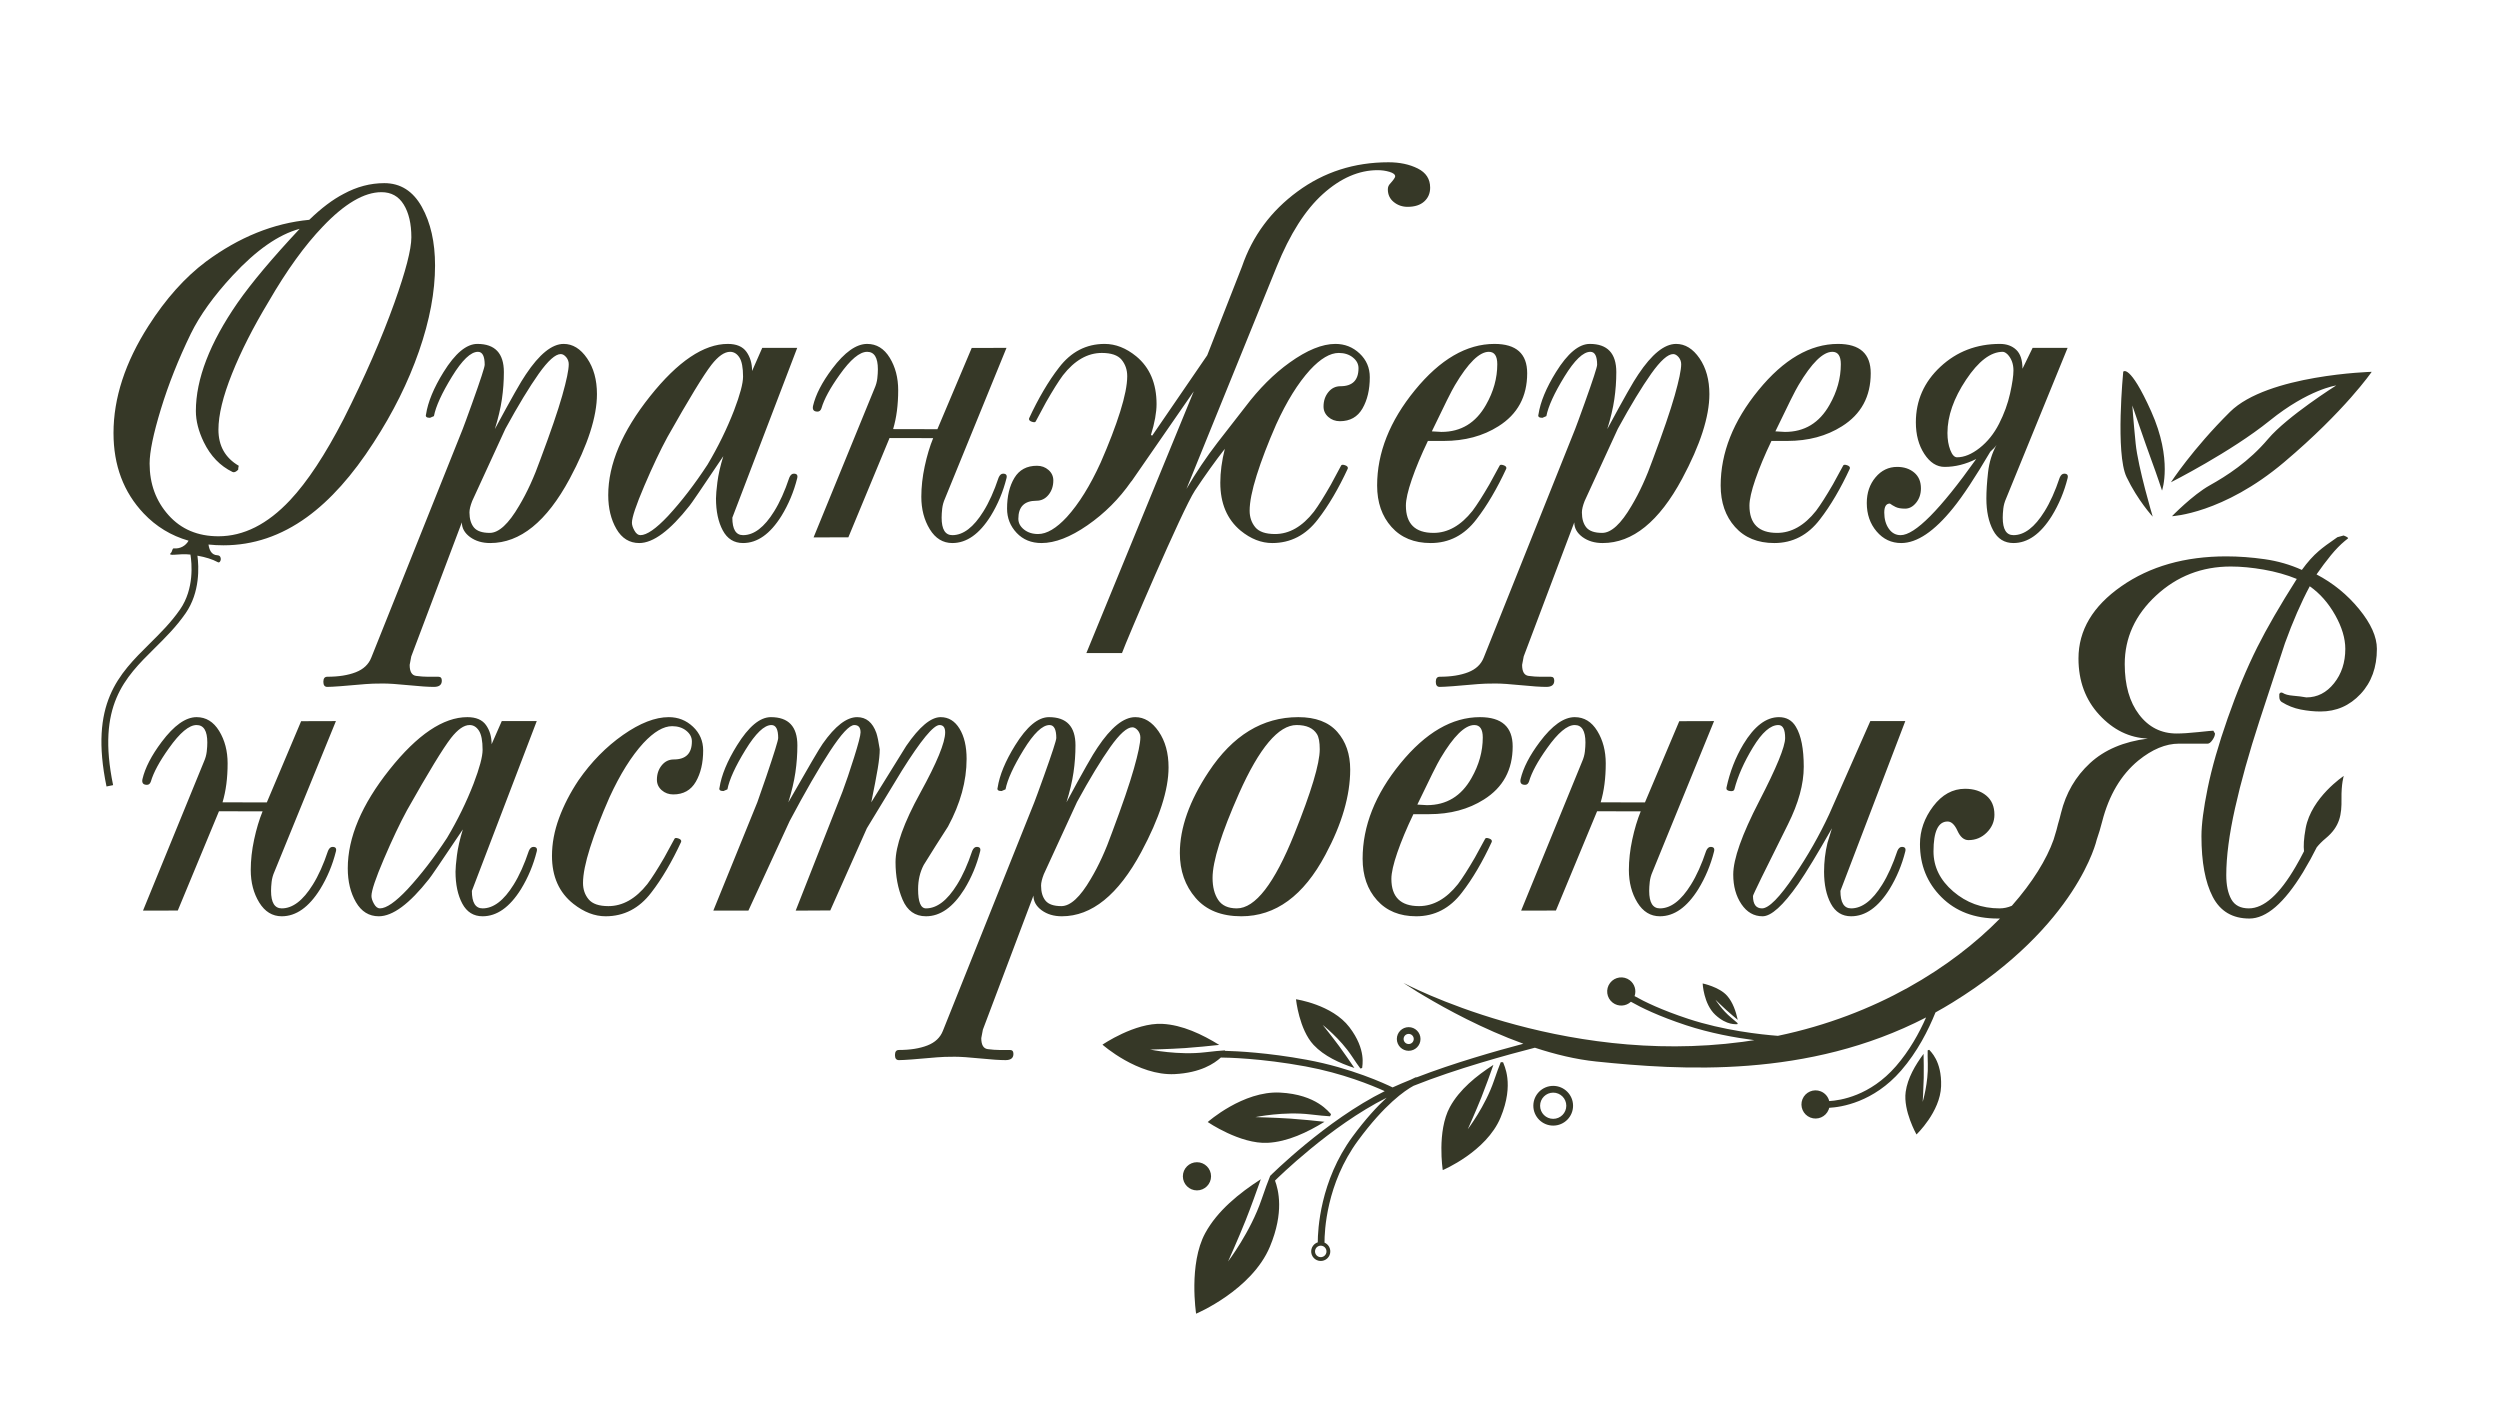 <?xml version="1.0" encoding="UTF-8"?> <svg xmlns="http://www.w3.org/2000/svg" width="493" height="280" viewBox="0 0 493 280" fill="none"><path fill-rule="evenodd" clip-rule="evenodd" d="M51.782 159.999L43.18 159.98L35.059 179.559L28.199 179.577L40.213 150.209C40.51 149.541 40.695 148.874 40.77 148.207C40.844 147.539 40.881 146.946 40.881 146.427C40.881 144.128 40.176 142.978 38.767 142.978C37.284 142.978 35.467 144.498 33.316 147.539C31.462 150.135 30.275 152.323 29.756 154.103C29.608 154.547 29.348 154.77 28.977 154.77C28.236 154.77 27.939 154.399 28.088 153.658C28.607 151.433 29.868 148.985 31.87 146.316C34.317 143.052 36.616 141.421 38.767 141.421C40.621 141.421 42.104 142.329 43.217 144.146C44.329 145.963 44.886 148.095 44.886 150.543C44.886 153.435 44.552 155.994 43.884 158.218L52.617 158.237L59.384 142.218L66.244 142.199L54.119 171.901C53.822 172.569 53.637 173.236 53.563 173.904C53.488 174.571 53.451 175.165 53.451 175.684C53.451 177.983 54.156 179.132 55.565 179.132C57.715 179.132 59.755 177.575 61.683 174.46C62.796 172.68 63.797 170.455 64.687 167.786C64.909 167.266 65.206 167.007 65.577 167.007C66.17 167.007 66.393 167.303 66.244 167.897C65.577 170.567 64.538 173.051 63.129 175.35C60.905 178.91 58.383 180.69 55.565 180.69C53.711 180.69 52.228 179.781 51.115 177.964C50.003 176.147 49.446 174.015 49.446 171.568C49.446 169.639 49.669 167.637 50.114 165.561C50.559 163.484 51.115 161.63 51.782 159.999ZM342.598 201.967C342.397 201.939 340.563 202.272 338.252 200.12C335.941 197.969 335.763 193.938 335.763 193.938C335.763 193.938 339.052 194.61 340.597 196.377C341.721 197.663 342.316 199.443 342.684 201.113C342.108 200.634 341.127 199.81 340.453 199.201C339.446 198.29 338.293 197.153 338.293 197.153C338.293 197.153 339.615 199.24 341.4 200.689C341.97 201.153 342.382 201.509 342.679 201.78C342.643 201.903 342.598 201.967 342.598 201.967ZM380.449 207.028C380.626 207.301 382.956 209.167 382.783 214.219C382.61 219.27 377.929 223.718 377.929 223.718C377.929 223.718 375.286 219.04 375.799 215.317C376.172 212.608 377.696 210.02 379.327 207.822C379.354 209.02 379.389 211.071 379.36 212.525C379.317 214.698 379.155 217.285 379.155 217.285C379.155 217.285 380.288 213.496 380.164 209.817C380.125 208.642 380.122 207.77 380.138 207.128C380.325 207.041 380.449 207.028 380.449 207.028ZM306.291 214.135C307.37 214.135 308.349 214.574 309.057 215.283C309.769 215.991 310.208 216.971 310.208 218.052C310.208 219.133 309.769 220.113 309.06 220.821C308.352 221.53 307.372 221.969 306.291 221.969C305.21 221.969 304.23 221.53 303.521 220.821C302.813 220.11 302.374 219.131 302.374 218.052C302.374 216.971 302.813 215.991 303.521 215.283C304.23 214.574 305.21 214.135 306.291 214.135ZM308.118 216.224C307.652 215.758 307.004 215.468 306.291 215.468C305.577 215.468 304.931 215.758 304.464 216.225C303.997 216.692 303.707 217.339 303.707 218.052C303.707 218.766 303.996 219.413 304.463 219.88C304.931 220.346 305.577 220.635 306.291 220.635C307.004 220.635 307.65 220.346 308.118 219.879C308.585 219.412 308.874 218.765 308.874 218.052C308.874 217.339 308.585 216.692 308.118 216.224ZM277.791 202.552C278.432 202.552 279.016 202.814 279.438 203.237C279.862 203.657 280.124 204.241 280.124 204.885C280.124 205.529 279.863 206.113 279.44 206.535C279.018 206.957 278.435 207.218 277.791 207.218C277.147 207.218 276.563 206.957 276.141 206.534C275.72 206.11 275.457 205.526 275.457 204.885C275.457 204.241 275.719 203.657 276.141 203.235C276.563 202.813 277.147 202.552 277.791 202.552ZM278.497 204.176C278.319 203.996 278.068 203.885 277.791 203.885C277.515 203.885 277.264 203.997 277.083 204.178C276.903 204.359 276.791 204.609 276.791 204.885C276.791 205.162 276.902 205.413 277.081 205.592C277.264 205.772 277.514 205.885 277.791 205.885C278.067 205.885 278.317 205.773 278.498 205.592C278.678 205.411 278.79 205.161 278.79 204.885C278.79 204.609 278.678 204.359 278.497 204.176ZM321.407 193.315C322.382 194.064 322.722 195.333 322.339 196.433C324.285 197.539 327.643 199.171 332.896 200.907C339.869 203.212 347.207 204.007 350.595 204.267C370.028 200.209 384.963 190.735 394.395 181.131C394.253 181.133 394.111 181.135 393.968 181.135C389.37 181.135 385.662 179.725 382.844 176.907C380.026 174.089 378.616 170.603 378.616 166.451C378.616 163.781 379.488 161.296 381.231 158.997C382.973 156.698 385.069 155.548 387.516 155.548C389.222 155.548 390.612 155.994 391.687 156.883C392.763 157.773 393.301 159.034 393.301 160.666C393.301 162.001 392.8 163.169 391.799 164.17C390.798 165.171 389.592 165.672 388.183 165.672C387.293 165.672 386.57 165.06 386.014 163.836C385.458 162.612 384.809 162.001 384.068 162.001C382.213 162.001 381.286 163.966 381.286 167.897C381.286 170.937 382.584 173.57 385.18 175.795C387.776 178.02 390.816 179.132 394.302 179.132C395.144 179.132 395.957 178.96 396.74 178.615C400.82 173.994 403.604 169.45 404.971 165.577C405.167 164.955 405.36 164.31 405.55 163.642L405.554 163.626C405.739 162.86 405.935 162.144 406.138 161.473C406.235 161.099 406.331 160.719 406.427 160.332C407.391 156.401 409.301 153.12 412.156 150.487C415.011 147.854 418.812 146.241 423.558 145.648C419.924 145.499 416.735 143.942 413.991 140.976C411.248 138.009 409.876 134.301 409.876 129.851C409.876 124.289 412.694 119.543 418.33 115.612C423.966 111.681 430.863 109.716 439.021 109.716C441.469 109.716 443.99 109.902 446.586 110.272C449.182 110.643 451.629 111.348 453.928 112.386C455.04 110.847 456.153 109.605 457.265 108.659C458.007 108.01 459.23 107.102 460.936 105.934L462.16 105.6C462.753 105.823 463.05 106.008 463.05 106.156L462.382 106.694C461.492 107.436 460.584 108.363 459.657 109.494C458.73 110.625 457.784 111.885 456.82 113.276C460.083 114.982 462.883 117.262 465.219 120.118C467.555 122.973 468.723 125.587 468.723 127.96C468.723 131.594 467.648 134.561 465.497 136.86C463.346 139.159 460.714 140.308 457.599 140.308C456.338 140.308 455.04 140.178 453.705 139.919C452.37 139.659 451.11 139.159 449.923 138.417C449.626 138.194 449.478 137.861 449.478 137.416C449.478 137.268 449.478 137.082 449.478 136.86C449.626 136.563 449.849 136.489 450.146 136.637C450.59 136.934 451.276 137.119 452.203 137.194C453.131 137.268 454.002 137.379 454.818 137.527C456.968 137.527 458.786 136.6 460.269 134.746C461.752 132.892 462.494 130.63 462.494 127.96C462.494 125.884 461.826 123.659 460.491 121.285C459.156 118.912 457.488 117.021 455.485 115.612C453.78 118.801 452.148 122.546 450.59 126.848C450.442 127.293 448.774 132.373 445.584 142.088C443.508 148.466 441.895 154.232 440.746 159.387C439.596 164.541 439.021 168.935 439.021 172.569C439.021 174.571 439.355 176.166 440.023 177.352C440.69 178.539 441.839 179.132 443.471 179.132C446.438 179.132 449.515 176.388 452.704 170.9C453.249 169.976 453.798 168.964 454.351 167.866C454.241 166.875 454.285 165.422 454.682 163.298C455.815 157.228 462.192 153.012 462.192 153.012C462.192 153.012 461.694 154.491 461.742 157.544C461.79 160.597 461.456 162.986 458.625 165.321C457.891 165.926 457.314 166.529 456.861 167.09C456.107 168.615 455.204 170.256 454.15 172.012C450.442 178.094 446.919 181.135 443.582 181.135C440.245 181.135 437.835 179.707 436.352 176.852C434.868 173.996 434.126 170.01 434.126 164.893C434.126 162.594 434.534 159.442 435.35 155.437C436.166 151.433 437.482 146.834 439.299 141.643C441.116 136.452 443.063 131.779 445.14 127.626C446.994 123.918 449.589 119.431 452.927 114.166C450.924 113.35 448.755 112.739 446.419 112.33C444.083 111.923 441.913 111.718 439.911 111.718C434.201 111.718 429.288 113.628 425.171 117.448C421.055 121.267 418.997 125.772 418.997 130.964C418.997 135.117 419.943 138.435 421.834 140.92C423.725 143.404 426.191 144.647 429.232 144.647C430.344 144.647 431.772 144.554 433.515 144.369C435.257 144.183 436.24 144.09 436.463 144.09L436.796 144.647C436.796 145.018 436.629 145.444 436.296 145.926C435.962 146.408 435.647 146.649 435.35 146.649H429.677C427.081 146.649 424.411 147.761 421.667 149.987C418.256 152.805 415.883 156.809 414.548 162.001C414.229 163.261 413.87 164.461 413.47 165.601C413.47 165.601 409.765 182.454 385.015 197.705C383.908 198.387 382.796 199.033 381.678 199.649C380.278 203.132 378.101 207.432 374.89 211.126C369.436 217.4 363.059 218.335 360.724 218.459C360.693 218.583 360.654 218.705 360.606 218.827C360.037 220.252 358.42 220.946 356.995 220.378C355.57 219.809 354.875 218.192 355.444 216.767C356.013 215.342 357.63 214.647 359.055 215.216C359.919 215.561 360.515 216.291 360.723 217.131C362.886 217.012 368.78 216.128 373.885 210.256C376.545 207.195 378.473 203.699 379.822 200.639C356.481 212.704 331.445 211.046 314.765 209.33C310.762 208.918 306.651 207.916 302.681 206.609C297.628 207.903 287.194 210.741 278.753 214.119C277.018 215.063 273.056 217.784 267.81 224.909C261.535 233.429 261.186 242.891 261.192 245.045C261.543 245.195 261.853 245.452 262.065 245.804L262.12 245.901C262.342 246.323 262.388 246.796 262.281 247.23C262.17 247.685 261.889 248.098 261.467 248.367L261.425 248.393C260.98 248.662 260.467 248.725 259.999 248.609C259.546 248.497 259.133 248.217 258.864 247.797L258.837 247.754C258.568 247.308 258.505 246.795 258.621 246.327C258.736 245.859 259.032 245.433 259.477 245.164L259.574 245.109C259.669 245.06 259.766 245.019 259.864 244.987C259.867 242.587 260.3 232.865 266.737 224.123C269.274 220.679 271.546 218.22 273.438 216.475C262.366 222.009 251.855 232.391 251.431 232.812C252.105 234.634 253.269 239.021 250.431 245.831C246.845 254.433 235.873 259.061 235.873 259.061C235.873 259.061 234.358 249.269 237.666 243.18C240.073 238.749 244.387 235.277 248.632 232.546C247.898 234.63 246.624 238.191 245.628 240.681C244.139 244.402 242.175 248.759 242.175 248.759C242.175 248.759 246.597 242.96 248.778 236.533C249.472 234.487 250.035 232.985 250.479 231.888L250.475 231.884C250.507 231.852 261.492 220.893 273.069 215.176C270.622 214.061 264.778 211.646 257.446 210.296C248.619 208.672 241.959 208.555 240.754 208.547C239.463 209.722 236.759 211.552 231.664 211.814C224.38 212.188 217.406 206.006 217.406 206.006C217.406 206.006 223.807 201.628 229.223 201.907C233.165 202.109 237.073 203.982 240.435 206.056C238.716 206.242 235.772 206.546 233.677 206.683C230.547 206.889 226.808 206.975 226.808 206.975C226.808 206.975 232.396 208.138 237.669 207.506C239.354 207.304 240.608 207.194 241.533 207.137L241.582 207.227C243.905 207.284 249.979 207.571 257.685 208.989C266.473 210.606 273.186 213.737 274.621 214.439C275.77 213.914 276.985 213.398 278.243 212.894C278.919 212.53 279.287 212.41 279.29 212.409L279.312 212.473C286.636 209.631 295.151 207.214 300.409 205.825C292.404 202.929 285.19 198.981 280.892 196.419C279.673 195.719 279.038 195.291 279.027 195.284C277.58 194.384 276.766 193.83 276.766 193.83C276.766 193.83 307.435 210.282 343.642 205.455C344.417 205.352 345.185 205.239 345.947 205.119C342.173 204.629 337.241 203.747 332.481 202.173C327.113 200.399 323.642 198.704 321.616 197.546C320.641 198.463 319.117 198.565 318.021 197.723C316.804 196.788 316.576 195.043 317.511 193.827C318.446 192.61 320.19 192.38 321.407 193.315ZM236.041 229.189C237.575 229.189 238.82 230.433 238.82 231.968C238.82 233.502 237.575 234.746 236.041 234.746C234.506 234.746 233.262 233.502 233.262 231.968C233.262 230.433 234.506 229.189 236.041 229.189ZM261.036 247.747C261.303 247.586 261.48 247.331 261.55 247.051C261.619 246.77 261.581 246.461 261.42 246.194L261.41 246.178C261.248 245.92 260.998 245.748 260.724 245.681C260.443 245.611 260.135 245.649 259.868 245.811L259.85 245.821C259.592 245.983 259.421 246.233 259.354 246.507C259.285 246.783 259.321 247.086 259.476 247.35L259.484 247.364C259.644 247.631 259.9 247.808 260.179 247.877C260.454 247.945 260.754 247.91 261.016 247.758L261.036 247.747ZM268.618 210.602C268.603 210.24 269.518 207.042 266.104 202.562C262.691 198.082 255.568 197.056 255.568 197.056C255.568 197.056 256.182 203.013 259.048 206.065C261.134 208.287 264.187 209.657 267.087 210.603C266.338 209.497 265.048 207.611 264.085 206.308C262.645 204.36 260.83 202.113 260.83 202.113C260.83 202.113 264.303 204.827 266.561 208.25C267.283 209.344 267.843 210.138 268.271 210.711C268.497 210.67 268.618 210.602 268.618 210.602ZM262.471 219.7C262.102 219.412 259.705 215.832 252.421 215.457C245.136 215.083 238.162 221.266 238.162 221.266C238.162 221.266 244.564 225.643 249.979 225.365C253.921 225.163 257.83 223.29 261.192 221.215C259.472 221.03 256.528 220.726 254.434 220.588C251.304 220.383 247.564 220.297 247.564 220.297C247.564 220.297 253.152 219.134 258.426 219.766C260.111 219.968 261.364 220.078 262.29 220.134C262.437 219.877 262.471 219.7 262.471 219.7ZM296.416 209.493C296.517 209.951 298.712 213.657 295.906 220.391C293.099 227.123 284.512 230.745 284.512 230.745C284.512 230.745 283.326 223.081 285.915 218.316C287.799 214.847 291.175 212.13 294.498 209.993C293.923 211.624 292.926 214.411 292.146 216.36C290.981 219.272 289.444 222.682 289.444 222.682C289.444 222.682 292.905 218.144 294.611 213.114C295.156 211.507 295.598 210.328 295.947 209.469C296.243 209.447 296.416 209.493 296.416 209.493ZM37.186 106.625C36.612 107.651 35.507 108.263 34.262 108.14C33.971 108.111 33.95 108.787 33.763 108.965C32.814 109.864 35.307 109.067 37.556 109.364C37.824 111.016 38.342 116.09 35.507 120.185C33.725 122.758 31.604 124.859 29.526 126.916C23.391 132.987 17.618 138.703 21.003 155.095L22.305 154.83C19.066 139.14 24.591 133.67 30.463 127.858C32.583 125.76 34.748 123.617 36.601 120.94C39.489 116.768 39.218 111.717 38.932 109.578C40.541 109.87 41.861 110.274 42.963 110.865C43.56 111.185 43.933 109.543 42.87 109.5C41.592 109.448 41.245 108.261 41.117 107.382C42.072 107.484 43.058 107.535 44.076 107.535C49.935 107.535 55.423 105.68 60.54 101.972C65.138 98.635 69.514 93.74 73.667 87.288C77.523 81.355 80.508 75.348 82.622 69.266C84.735 63.185 85.792 57.549 85.792 52.358C85.792 47.76 84.921 43.903 83.178 40.788C81.435 37.673 78.969 36.116 75.78 36.116C73.036 36.116 70.366 36.821 67.771 38.23C65.62 39.342 63.358 41.048 60.985 43.347C53.939 44.014 47.154 46.758 40.627 51.579C36.474 54.694 32.692 58.921 29.281 64.26C24.682 71.454 22.383 78.5 22.383 85.397C22.383 91.775 24.367 97.059 28.335 101.249C30.794 103.846 33.744 105.638 37.186 106.625ZM81.12 46.795C81.12 49.169 80.007 53.47 77.783 59.7C75.261 66.745 71.924 74.384 67.771 82.616C64.137 89.661 60.614 95.001 57.203 98.635C52.753 103.381 48.044 105.754 43.075 105.754C38.996 105.754 35.714 104.364 33.23 101.583C30.745 98.802 29.503 95.409 29.503 91.404C29.503 89.105 30.244 85.527 31.728 80.669C33.211 75.811 35.176 70.861 37.623 65.818C39.404 62.184 42.148 58.365 45.856 54.36C50.528 49.317 54.941 46.239 59.094 45.127C53.68 50.912 49.601 55.769 46.857 59.7C41.369 67.635 38.625 74.755 38.625 81.059C38.625 82.987 39.144 85.026 40.182 87.177C41.517 89.921 43.408 91.886 45.856 93.073C46.152 93.221 46.523 93.073 46.968 92.628C46.968 92.405 47.005 92.146 47.08 91.849C44.41 90.292 43.075 87.918 43.075 84.73C43.075 81.837 43.964 78.166 45.745 73.716C47.524 69.266 49.935 64.52 52.975 59.477C56.535 53.322 60.095 48.39 63.655 44.682C67.956 40.158 71.812 37.896 75.224 37.896C77.152 37.896 78.617 38.712 79.618 40.343C80.62 41.975 81.12 44.126 81.12 46.795ZM91.076 103.01L81.101 129.449L80.786 131.118C80.786 132.453 81.212 133.176 82.066 133.288C82.918 133.399 83.679 133.454 84.346 133.454C85.013 133.454 85.718 133.454 86.46 133.454C86.904 133.454 87.127 133.714 87.127 134.233C87.127 135.049 86.608 135.457 85.57 135.457C84.457 135.457 82.789 135.345 80.564 135.123C78.339 134.9 76.67 134.789 75.558 134.789C74.074 134.789 72.925 134.826 72.109 134.9C68.03 135.271 65.509 135.457 64.545 135.457C64.025 135.457 63.766 135.123 63.766 134.455C63.766 133.788 64.025 133.454 64.545 133.454C66.769 133.454 68.642 133.157 70.162 132.564C71.683 131.971 72.702 131.007 73.221 129.672L91.243 84.618C91.484 84.025 92.096 82.319 93.116 79.501C94.766 74.903 95.582 72.382 95.582 71.936C95.582 70.231 95.137 69.378 94.247 69.378C92.838 69.378 91.132 71.01 89.129 74.272C87.127 77.536 85.94 80.132 85.57 82.06L84.791 82.394C84.124 82.394 83.864 82.171 84.012 81.726C84.383 79.278 85.532 76.497 87.461 73.383C89.76 69.675 91.984 67.82 94.135 67.82C97.621 67.82 99.364 69.675 99.364 73.383C99.364 75.162 99.234 76.942 98.974 78.722C98.715 80.502 98.251 82.468 97.584 84.618C100.773 78.686 102.812 75.088 103.702 73.828C106.372 69.823 108.857 67.82 111.156 67.82C112.936 67.82 114.475 68.766 115.772 70.657C117.07 72.548 117.719 74.903 117.719 77.721C117.719 82.171 115.921 87.733 112.342 94.408C107.8 102.862 102.571 107.089 96.675 107.089C95.1 107.089 93.783 106.7 92.689 105.903C91.614 105.105 91.076 104.142 91.076 103.01ZM112.157 71.825C112.157 71.306 111.99 70.843 111.656 70.435C111.304 70.027 110.952 69.823 110.581 69.823C109.524 69.823 108.078 71.121 106.242 73.698C104.407 76.293 102.201 79.909 99.66 84.563L93.116 98.802C92.763 99.71 92.578 100.452 92.578 101.045C92.578 102.324 92.875 103.307 93.468 104.03C94.061 104.735 95.1 105.087 96.583 105.087C98.362 105.087 100.291 103.307 102.367 99.747C103.925 97.152 105.334 94.074 106.595 90.514C108.597 85.174 110.025 81.003 110.878 77.999C111.73 74.996 112.157 72.938 112.157 71.825ZM148.311 73.16L150.314 68.599H157.211L144.417 102.083C144.417 104.383 145.122 105.532 146.531 105.532C148.682 105.532 150.721 103.975 152.65 100.86C153.762 99.08 154.763 96.855 155.653 94.185C155.876 93.666 156.172 93.406 156.543 93.406C157.136 93.406 157.359 93.703 157.211 94.296C156.543 96.966 155.505 99.451 154.096 101.75C151.871 105.31 149.349 107.089 146.531 107.089C144.751 107.089 143.416 106.255 142.527 104.587C141.637 102.918 141.192 100.823 141.192 98.301C141.192 97.634 141.284 96.558 141.47 95.075C141.655 93.592 142.044 91.886 142.638 89.958C138.41 96.262 136.186 99.525 135.963 99.747C132.107 104.642 128.807 107.089 126.063 107.089C124.134 107.089 122.632 106.163 121.557 104.308C120.482 102.454 119.944 100.229 119.944 97.634C119.944 91.552 122.688 85.064 128.176 78.166C133.664 71.269 138.781 67.82 143.528 67.82C145.233 67.82 146.457 68.34 147.199 69.378C147.94 70.416 148.311 71.677 148.311 73.16ZM146.531 74.272C146.531 72.493 146.29 71.232 145.808 70.49C145.326 69.749 144.714 69.378 143.973 69.378C142.86 69.378 141.637 70.231 140.302 71.936C138.744 73.939 135.852 78.685 131.625 86.176C130.215 88.771 128.695 91.979 127.064 95.798C125.432 99.618 124.616 102.046 124.616 103.085C124.616 103.53 124.783 104.049 125.117 104.642C125.451 105.235 125.84 105.532 126.285 105.532C127.546 105.532 129.363 104.271 131.736 101.75C134.406 98.858 137.001 95.483 139.523 91.626C141.599 88.141 143.342 84.581 144.751 80.947C145.938 77.832 146.531 75.607 146.531 74.272ZM184.02 86.398L175.417 86.38L167.296 105.959L160.437 105.977L172.451 76.609C172.748 75.941 172.933 75.274 173.007 74.606C173.082 73.939 173.118 73.346 173.118 72.826C173.118 70.527 172.414 69.378 171.005 69.378C169.522 69.378 167.705 70.898 165.554 73.939C163.7 76.534 162.513 78.722 161.994 80.502C161.846 80.947 161.586 81.17 161.215 81.17C160.474 81.17 160.177 80.799 160.326 80.058C160.844 77.832 162.105 75.385 164.108 72.715C166.555 69.452 168.854 67.82 171.005 67.82C172.859 67.82 174.342 68.729 175.455 70.546C176.567 72.363 177.123 74.495 177.123 76.942C177.123 79.835 176.79 82.394 176.122 84.618L184.855 84.637L191.622 68.618L198.482 68.599L186.356 98.301C186.06 98.969 185.874 99.636 185.8 100.304C185.726 100.971 185.689 101.564 185.689 102.083C185.689 104.383 186.393 105.532 187.803 105.532C189.953 105.532 191.993 103.975 193.921 100.86C195.033 99.08 196.035 96.855 196.925 94.185C197.147 93.666 197.443 93.406 197.815 93.406C198.408 93.406 198.63 93.703 198.482 94.296C197.815 96.966 196.776 99.451 195.367 101.75C193.142 105.31 190.621 107.089 187.803 107.089C185.948 107.089 184.465 106.181 183.353 104.364C182.24 102.547 181.684 100.415 181.684 97.968C181.684 96.039 181.907 94.037 182.352 91.96C182.797 89.884 183.353 88.03 184.02 86.398ZM223.067 94.964C220.694 98.375 217.82 101.249 214.445 103.585C211.071 105.921 208.049 107.089 205.379 107.089C203.377 107.089 201.745 106.422 200.484 105.087C199.224 103.752 198.593 102.158 198.593 100.304C198.593 97.856 199.075 95.835 200.039 94.241C201.003 92.646 202.487 91.849 204.489 91.849C205.379 91.849 206.139 92.127 206.77 92.683C207.4 93.24 207.715 93.926 207.715 94.741C207.715 95.854 207.4 96.8 206.77 97.578C206.139 98.357 205.342 98.746 204.378 98.746C202.005 98.746 200.818 99.933 200.818 102.306C200.818 103.122 201.189 103.827 201.931 104.419C202.672 105.013 203.599 105.31 204.712 105.31C206.417 105.31 208.309 104.197 210.385 101.954C212.758 99.34 214.983 95.761 217.06 91.2C218.691 87.474 219.97 84.136 220.897 81.188C221.824 78.24 222.288 75.904 222.288 74.18C222.288 72.919 221.917 71.844 221.176 70.935C220.434 70.045 219.136 69.6 217.282 69.6C214.464 69.6 211.905 71.065 209.606 74.013C208.716 75.218 207.604 76.998 206.269 79.334C205.23 81.281 204.563 82.523 204.267 83.061C204.192 83.283 203.933 83.32 203.488 83.172C203.043 83.024 202.857 82.801 202.932 82.505C203.821 80.576 204.767 78.76 205.768 77.054C206.77 75.348 207.789 73.828 208.828 72.493C211.201 69.378 214.204 67.82 217.838 67.82C219.989 67.82 222.066 68.636 224.068 70.268C226.738 72.474 228.073 75.626 228.073 79.687C228.073 80.502 227.98 81.43 227.795 82.449C227.609 83.487 227.331 84.6 226.96 85.786L227.22 85.898L238.066 70.064L244.908 52.599C246.984 46.536 250.637 41.604 255.865 37.766C261.075 33.928 267.064 32 273.812 32C276.019 32 277.947 32.408 279.578 33.224C281.21 34.039 282.026 35.3 282.026 37.006C282.026 38.118 281.637 39.027 280.858 39.731C280.079 40.436 278.985 40.788 277.576 40.788C276.538 40.788 275.63 40.473 274.851 39.843C274.072 39.212 273.683 38.378 273.683 37.34C273.683 36.895 273.831 36.524 274.128 36.227C274.795 35.486 275.129 35.004 275.129 34.781C275.129 34.41 274.758 34.114 274.016 33.891C273.275 33.669 272.496 33.557 271.68 33.557C267.972 33.557 264.375 35.115 260.89 38.248C257.404 41.382 254.363 46.165 251.767 52.58L233.968 96.41C235.823 93.221 237.862 90.18 240.087 87.288C241.867 84.989 243.684 82.653 245.538 80.28C248.282 76.646 251.212 73.716 254.326 71.492C257.738 69.044 260.741 67.82 263.337 67.82C265.191 67.82 266.785 68.451 268.12 69.712C269.455 70.972 270.123 72.53 270.123 74.384C270.123 76.831 269.641 78.889 268.677 80.558C267.712 82.227 266.229 83.061 264.227 83.061C263.337 83.061 262.577 82.783 261.946 82.227C261.316 81.67 261.001 80.984 261.001 80.168C261.001 79.056 261.316 78.111 261.946 77.332C262.577 76.553 263.374 76.164 264.338 76.164C266.711 76.164 267.898 74.977 267.898 72.604C267.898 71.788 267.527 71.084 266.785 70.49C266.044 69.897 265.117 69.6 264.004 69.6C262.299 69.6 260.407 70.713 258.331 72.956C255.958 75.57 253.733 79.149 251.656 83.71C250.025 87.436 248.745 90.774 247.819 93.722C246.892 96.67 246.428 99.006 246.428 100.711C246.428 101.991 246.799 103.066 247.54 103.975C248.282 104.865 249.58 105.31 251.434 105.31C254.252 105.31 256.81 103.845 259.109 100.897C260 99.692 261.112 97.912 262.447 95.576C263.485 93.629 264.153 92.368 264.449 91.849C264.523 91.626 264.783 91.59 265.228 91.738C265.673 91.886 265.858 92.109 265.784 92.405C264.894 94.334 263.949 96.151 262.948 97.856C261.946 99.562 260.927 101.082 259.888 102.417C257.515 105.532 254.512 107.089 250.878 107.089C248.727 107.089 246.65 106.274 244.648 104.642C241.978 102.417 240.643 99.265 240.643 95.186C240.643 93.11 240.94 90.885 241.533 88.512C239.679 90.885 237.714 93.629 235.637 96.744C233.116 100.6 222.072 126.491 221.256 128.79H214.229L235.415 77.165L223.178 94.853L223.067 94.964ZM301.16 73.605C301.16 78.203 299.269 81.689 295.486 84.062C292.446 85.99 288.849 86.954 284.695 86.954H281.581C280.246 89.736 279.189 92.275 278.41 94.538C277.632 96.8 277.242 98.524 277.242 99.71C277.242 103.289 279.059 105.087 282.693 105.087C285.511 105.087 288.07 103.641 290.369 100.748C291.259 99.562 292.371 97.819 293.706 95.52C294.744 93.592 295.412 92.368 295.709 91.849C295.783 91.626 296.042 91.59 296.488 91.738C296.932 91.886 297.118 92.109 297.044 92.405C296.154 94.334 295.208 96.151 294.207 97.856C293.206 99.562 292.186 101.082 291.148 102.417C288.775 105.532 285.771 107.089 282.137 107.089C278.874 107.089 276.297 106.033 274.406 103.919C272.514 101.806 271.569 99.08 271.569 95.743C271.569 89.29 274.053 83.024 279.022 76.942C283.991 70.861 289.22 67.82 294.707 67.82C299.009 67.82 301.16 69.749 301.16 73.605ZM295.264 71.825C295.264 70.194 294.707 69.378 293.595 69.378C291.741 69.378 289.516 71.566 286.92 75.941C286.327 76.905 284.807 79.946 282.36 85.063L284.251 85.174C288.107 85.174 291.036 83.395 293.039 79.835C294.522 77.239 295.264 74.569 295.264 71.825ZM310.449 103.01L300.474 129.449L300.159 131.118C300.159 132.453 300.585 133.176 301.438 133.288C302.291 133.399 303.051 133.454 303.719 133.454C304.386 133.454 305.091 133.454 305.832 133.454C306.277 133.454 306.5 133.714 306.5 134.233C306.5 135.049 305.98 135.457 304.942 135.457C303.83 135.457 302.161 135.345 299.936 135.123C297.711 134.9 296.043 134.789 294.93 134.789C293.447 134.789 292.298 134.826 291.482 134.9C287.403 135.271 284.881 135.457 283.917 135.457C283.398 135.457 283.138 135.123 283.138 134.455C283.138 133.788 283.398 133.454 283.917 133.454C286.142 133.454 288.015 133.157 289.535 132.564C291.055 131.971 292.075 131.007 292.594 129.672L310.615 84.618C310.857 84.025 311.468 82.319 312.488 79.501C314.138 74.903 314.954 72.382 314.954 71.936C314.954 70.231 314.509 69.378 313.619 69.378C312.21 69.378 310.504 71.01 308.502 74.272C306.5 77.536 305.313 80.132 304.942 82.06L304.163 82.394C303.496 82.394 303.236 82.171 303.385 81.726C303.756 79.278 304.905 76.497 306.833 73.383C309.132 69.675 311.357 67.82 313.508 67.82C316.993 67.82 318.736 69.675 318.736 73.383C318.736 75.162 318.606 76.942 318.347 78.722C318.088 80.502 317.624 82.468 316.956 84.618C320.145 78.686 322.185 75.088 323.075 73.828C325.744 69.823 328.229 67.82 330.528 67.82C332.308 67.82 333.847 68.766 335.145 70.657C336.442 72.548 337.091 74.903 337.091 77.721C337.091 82.171 335.293 87.733 331.715 94.408C327.172 102.862 321.944 107.089 316.048 107.089C314.472 107.089 313.156 106.7 312.062 105.903C310.986 105.105 310.449 104.142 310.449 103.01ZM331.53 71.825C331.53 71.306 331.362 70.843 331.029 70.435C330.676 70.027 330.324 69.823 329.953 69.823C328.897 69.823 327.45 71.121 325.615 73.698C323.78 76.293 321.573 79.909 319.033 84.563L312.488 98.802C312.136 99.71 311.95 100.452 311.95 101.045C311.95 102.324 312.247 103.307 312.84 104.03C313.434 104.735 314.472 105.087 315.955 105.087C317.735 105.087 319.663 103.307 321.74 99.747C323.297 97.152 324.706 94.074 325.967 90.514C327.97 85.174 329.397 81.003 330.25 77.999C331.103 74.996 331.53 72.938 331.53 71.825ZM368.908 73.605C368.908 78.203 367.016 81.689 363.234 84.062C360.193 85.99 356.596 86.954 352.443 86.954H349.328C347.994 89.736 346.937 92.275 346.158 94.538C345.379 96.8 344.99 98.524 344.99 99.71C344.99 103.289 346.807 105.087 350.441 105.087C353.259 105.087 355.818 103.641 358.117 100.748C359.007 99.562 360.119 97.819 361.454 95.52C362.492 93.592 363.159 92.368 363.456 91.849C363.531 91.626 363.79 91.59 364.235 91.738C364.68 91.886 364.866 92.109 364.791 92.405C363.902 94.334 362.956 96.151 361.955 97.856C360.954 99.562 359.934 101.082 358.896 102.417C356.522 105.532 353.519 107.089 349.885 107.089C346.622 107.089 344.044 106.033 342.153 103.919C340.262 101.806 339.316 99.08 339.316 95.743C339.316 89.29 341.801 83.024 346.77 76.942C351.739 70.861 356.967 67.82 362.455 67.82C366.757 67.82 368.908 69.749 368.908 73.605ZM363.011 71.825C363.011 70.194 362.455 69.378 361.343 69.378C359.489 69.378 357.264 71.566 354.668 75.941C354.075 76.905 352.555 79.946 350.107 85.063L351.998 85.174C355.855 85.174 358.784 83.395 360.786 79.835C362.27 77.239 363.011 74.569 363.011 71.825ZM400.834 68.599H407.732L395.606 98.301C395.309 98.969 395.124 99.636 395.05 100.304C394.976 100.971 394.939 101.564 394.939 102.083C394.939 104.383 395.643 105.532 397.052 105.532C399.203 105.532 401.242 103.975 403.17 100.86C404.283 99.08 405.284 96.855 406.174 94.185C406.397 93.666 406.693 93.406 407.064 93.406C407.658 93.406 407.88 93.703 407.732 94.296C407.064 96.966 406.026 99.451 404.617 101.75C402.392 105.31 399.87 107.089 397.052 107.089C395.272 107.089 393.937 106.255 393.047 104.587C392.157 102.918 391.712 100.823 391.712 98.301C391.712 96.818 391.824 95.094 392.046 93.129C392.269 91.163 392.825 89.365 393.715 87.733C393.492 88.104 393.084 88.549 392.491 89.068C389.525 94.111 387.077 97.819 385.149 100.193C381.441 104.79 378.029 107.089 374.915 107.089C372.986 107.089 371.373 106.329 370.075 104.809C368.778 103.289 368.129 101.416 368.129 99.191C368.129 97.189 368.703 95.502 369.853 94.13C371.002 92.758 372.43 92.072 374.136 92.072C375.471 92.072 376.583 92.442 377.473 93.184C378.363 93.926 378.808 94.964 378.808 96.299C378.808 97.411 378.493 98.357 377.863 99.136C377.232 99.914 376.509 100.304 375.693 100.304C374.878 100.304 374.247 100.193 373.802 99.97C373.357 99.747 372.986 99.525 372.69 99.302C371.948 99.302 371.577 99.896 371.577 101.082C371.577 102.343 371.874 103.4 372.467 104.253C373.06 105.105 373.839 105.532 374.804 105.532C377.622 105.532 382.59 100.526 389.71 90.514C387.634 91.552 385.557 92.072 383.48 92.072C381.923 92.072 380.588 91.219 379.476 89.513C378.363 87.807 377.807 85.731 377.807 83.283C377.807 78.982 379.42 75.33 382.646 72.326C385.872 69.322 389.784 67.82 394.382 67.82C395.717 67.82 396.792 68.21 397.608 68.989C398.424 69.767 398.832 71.01 398.832 72.715L400.834 68.599ZM397.052 73.049C397.052 71.788 396.681 70.75 395.94 69.934C395.569 69.563 395.235 69.378 394.939 69.378C392.565 69.378 390.155 71.213 387.708 74.884C385.26 78.555 384.037 82.06 384.037 85.397C384.037 86.658 384.222 87.77 384.593 88.734C384.964 89.698 385.408 90.18 385.928 90.18C387.337 90.18 388.82 89.569 390.378 88.345C391.935 87.121 393.214 85.527 394.216 83.561C395.217 81.596 395.94 79.612 396.385 77.61C396.83 75.608 397.052 74.087 397.052 73.049ZM418.702 73.299C418.702 73.299 417.129 89.423 419.354 94.069C421.578 98.716 424.518 101.886 424.518 101.886C424.518 101.886 421.627 92.203 421.153 87.474C420.679 82.746 420.494 79.955 420.494 79.955C420.494 79.955 423.147 87.743 424.237 90.677C425.328 93.611 426.352 96.741 426.352 96.741C426.352 96.741 428.498 90.671 424.216 81.127C419.935 71.583 418.702 73.299 418.702 73.299ZM467.701 73.323C467.701 73.323 447.169 73.881 439.761 81.22C432.354 88.558 428.106 95.104 428.106 95.104C428.106 95.104 439.915 89.14 447.586 82.95C455.256 76.76 460.701 76.011 460.701 76.011C460.701 76.011 451.061 82.076 447.255 86.572C443.449 91.069 439.106 93.839 435.753 95.715C432.4 97.591 428.314 101.796 428.314 101.796C428.314 101.796 438.355 101.341 450.421 91.152C462.488 80.963 467.701 73.323 467.701 73.323ZM96.947 146.76L98.95 142.199H105.847L93.054 175.684C93.054 177.983 93.758 179.132 95.168 179.132C97.318 179.132 99.358 177.575 101.286 174.46C102.398 172.68 103.399 170.455 104.29 167.786C104.512 167.266 104.808 167.007 105.18 167.007C105.773 167.007 105.995 167.303 105.847 167.897C105.18 170.567 104.141 173.051 102.732 175.35C100.507 178.91 97.986 180.69 95.168 180.69C93.388 180.69 92.053 179.855 91.163 178.187C90.273 176.518 89.828 174.423 89.828 171.901C89.828 171.234 89.92 170.159 90.106 168.675C90.291 167.192 90.681 165.487 91.274 163.558C87.047 169.862 84.822 173.125 84.599 173.347C80.743 178.242 77.443 180.69 74.699 180.69C72.771 180.69 71.269 179.763 70.193 177.909C69.118 176.054 68.58 173.83 68.58 171.234C68.58 165.153 71.324 158.664 76.812 151.766C82.3 144.869 87.418 141.421 92.164 141.421C93.87 141.421 95.093 141.94 95.835 142.978C96.577 144.017 96.947 145.277 96.947 146.76ZM95.168 147.873C95.168 146.093 94.926 144.832 94.445 144.091C93.962 143.349 93.35 142.978 92.609 142.978C91.497 142.978 90.273 143.831 88.938 145.537C87.38 147.539 84.488 152.286 80.261 159.776C78.852 162.372 77.331 165.579 75.7 169.399C74.069 173.218 73.252 175.647 73.252 176.685C73.252 177.13 73.419 177.649 73.753 178.242C74.087 178.836 74.476 179.132 74.921 179.132C76.182 179.132 77.999 177.872 80.372 175.35C83.042 172.458 85.638 169.083 88.159 165.227C90.236 161.741 91.978 158.181 93.388 154.547C94.574 151.433 95.168 149.208 95.168 147.873ZM138.664 147.984C138.664 150.431 138.182 152.489 137.217 154.158C136.253 155.827 134.77 156.661 132.768 156.661C131.878 156.661 131.118 156.383 130.487 155.827C129.857 155.27 129.542 154.584 129.542 153.769C129.542 152.657 129.857 151.711 130.487 150.932C131.118 150.153 131.915 149.764 132.879 149.764C135.252 149.764 136.439 148.577 136.439 146.204C136.439 145.388 136.068 144.684 135.326 144.091C134.585 143.497 133.658 143.201 132.545 143.201C130.84 143.201 128.948 144.313 126.872 146.538C124.499 149.134 122.274 152.693 120.197 157.217C118.565 160.925 117.286 164.244 116.359 167.174C115.432 170.103 114.969 172.421 114.969 174.127C114.969 175.387 115.34 176.463 116.081 177.352C116.823 178.242 118.121 178.687 119.975 178.687C122.793 178.687 125.352 177.241 127.65 174.349C128.54 173.162 129.653 171.42 130.988 169.121C132.026 167.192 132.693 165.968 132.99 165.449C133.065 165.227 133.324 165.19 133.769 165.338C134.214 165.487 134.399 165.709 134.325 166.005C133.435 167.934 132.49 169.751 131.488 171.457C130.487 173.162 129.468 174.682 128.429 176.017C126.056 179.132 123.053 180.69 119.419 180.69C117.268 180.69 115.154 179.874 113.078 178.242C110.26 176.017 108.85 172.866 108.85 168.787C108.85 166.339 109.314 163.855 110.241 161.333C111.168 158.812 112.447 156.328 114.079 153.88C116.6 150.246 119.53 147.261 122.867 144.925C126.204 142.589 129.208 141.421 131.878 141.421C133.732 141.421 135.326 142.051 136.661 143.312C137.996 144.573 138.664 146.13 138.664 147.984ZM147.582 179.577H140.666L149.343 158.218C149.566 157.625 150.159 155.919 151.123 153.101C152.68 148.503 153.459 145.982 153.459 145.537C153.459 143.831 153.014 142.978 152.124 142.978C150.715 142.978 149.009 144.61 147.007 147.873C145.004 151.136 143.818 153.732 143.447 155.66L142.668 155.994C142.001 155.994 141.742 155.771 141.89 155.326C142.261 152.879 143.41 150.098 145.338 146.983C147.637 143.275 149.862 141.421 152.013 141.421C155.499 141.421 157.242 143.275 157.242 146.983C157.242 148.763 157.111 150.543 156.852 152.323C156.592 154.103 156.129 156.068 155.461 158.218C159.392 151.322 161.654 147.465 162.247 146.649C164.695 143.163 166.957 141.421 169.033 141.421C170.813 141.421 172.074 142.459 172.815 144.535C173.038 145.203 173.261 146.279 173.483 147.762C173.483 148.726 173.353 149.987 173.094 151.544C172.834 153.101 172.407 155.326 171.814 158.218C174.113 154.51 176.412 150.802 178.711 147.094C181.307 143.312 183.569 141.421 185.497 141.421C187.055 141.421 188.297 142.181 189.224 143.701C190.151 145.221 190.614 147.205 190.614 149.653C190.614 154.028 189.391 158.478 186.943 163.002C185.312 165.523 183.717 168.045 182.16 170.567C181.418 171.976 181.048 173.57 181.048 175.35C181.048 177.872 181.566 179.132 182.605 179.132C184.756 179.132 186.795 177.575 188.723 174.46C189.836 172.68 190.837 170.455 191.727 167.786C191.949 167.266 192.246 167.007 192.617 167.007C193.21 167.007 193.433 167.303 193.284 167.897C192.617 170.567 191.578 173.051 190.17 175.35C187.944 178.91 185.423 180.69 182.605 180.69C180.454 180.69 178.915 179.596 177.988 177.408C177.061 175.22 176.598 172.755 176.598 170.01C176.598 166.821 178.229 162.26 181.492 156.328C184.756 150.394 186.387 146.427 186.387 144.424C186.387 143.46 186.016 142.978 185.275 142.978C184.088 142.978 181.604 145.982 177.84 151.989C177.395 152.731 175.096 156.513 170.943 163.336L163.731 179.54L156.908 179.577L166.141 156.105C166.808 154.325 167.569 152.082 168.421 149.375C169.274 146.668 169.701 145.018 169.701 144.424C169.701 143.46 169.293 142.978 168.477 142.978C167.513 142.978 165.918 144.703 163.656 148.151C161.394 151.599 158.761 156.197 155.721 161.908L147.582 179.577ZM203.797 176.611L193.822 203.05L193.507 204.718C193.507 206.053 193.933 206.776 194.786 206.888C195.639 206.999 196.399 207.055 197.067 207.055C197.734 207.055 198.439 207.055 199.18 207.055C199.625 207.055 199.848 207.314 199.848 207.833C199.848 208.649 199.328 209.057 198.29 209.057C197.178 209.057 195.509 208.946 193.284 208.723C191.06 208.501 189.391 208.389 188.278 208.389C186.795 208.389 185.646 208.426 184.83 208.501C180.751 208.871 178.229 209.057 177.265 209.057C176.746 209.057 176.486 208.723 176.486 208.056C176.486 207.388 176.746 207.055 177.265 207.055C179.49 207.055 181.363 206.758 182.883 206.164C184.403 205.571 185.423 204.607 185.942 203.272L203.964 158.218C204.205 157.625 204.817 155.919 205.836 153.101C207.486 148.503 208.302 145.982 208.302 145.537C208.302 143.831 207.857 142.978 206.967 142.978C205.558 142.978 203.852 144.61 201.85 147.873C199.848 151.136 198.661 153.732 198.29 155.66L197.512 155.994C196.844 155.994 196.584 155.771 196.733 155.326C197.104 152.879 198.253 150.098 200.181 146.983C202.48 143.275 204.705 141.421 206.856 141.421C210.342 141.421 212.084 143.275 212.084 146.983C212.084 148.763 211.955 150.543 211.695 152.323C211.436 154.103 210.972 156.068 210.304 158.218C213.494 152.286 215.533 148.689 216.423 147.428C219.093 143.423 221.577 141.421 223.876 141.421C225.656 141.421 227.195 142.366 228.493 144.258C229.791 146.149 230.439 148.503 230.439 151.322C230.439 155.771 228.641 161.333 225.063 168.008C220.521 176.463 215.292 180.69 209.396 180.69C207.82 180.69 206.504 180.3 205.41 179.503C204.334 178.706 203.797 177.742 203.797 176.611ZM224.878 145.425C224.878 144.907 224.711 144.443 224.377 144.035C224.025 143.627 223.672 143.423 223.302 143.423C222.245 143.423 220.798 144.721 218.963 147.298C217.128 149.894 214.921 153.509 212.381 158.163L205.836 172.402C205.484 173.311 205.299 174.052 205.299 174.645C205.299 175.925 205.595 176.907 206.189 177.631C206.782 178.335 207.82 178.687 209.303 178.687C211.083 178.687 213.011 176.907 215.088 173.347C216.645 170.752 218.054 167.674 219.315 164.115C221.318 158.775 222.745 154.603 223.598 151.599C224.451 148.596 224.878 146.538 224.878 145.425ZM244.79 180.69C240.86 180.69 237.856 179.485 235.78 177.075C233.703 174.664 232.665 171.716 232.665 168.23C232.665 163.261 234.556 157.922 238.338 152.211C243.084 145.018 248.98 141.421 256.026 141.421C259.437 141.421 261.996 142.385 263.702 144.313C265.407 146.241 266.26 148.726 266.26 151.766C266.26 156.883 264.629 162.483 261.366 168.564C257.064 176.648 251.539 180.69 244.79 180.69ZM243.9 179.132C247.534 179.132 251.317 174.238 255.247 164.448C258.585 156.142 260.253 150.58 260.253 147.762C260.253 146.353 260.068 145.351 259.697 144.758C258.955 143.572 257.62 142.978 255.692 142.978C252.132 142.978 248.35 147.465 244.345 156.439C240.86 164.3 239.117 169.862 239.117 173.125C239.117 174.905 239.488 176.351 240.229 177.464C240.971 178.576 242.195 179.132 243.9 179.132ZM298.299 147.205C298.299 151.803 296.407 155.289 292.625 157.663C289.585 159.59 285.988 160.555 281.834 160.555H278.72C277.385 163.336 276.328 165.876 275.549 168.138C274.77 170.4 274.381 172.124 274.381 173.311C274.381 176.889 276.198 178.687 279.832 178.687C282.65 178.687 285.209 177.241 287.508 174.349C288.398 173.162 289.51 171.42 290.845 169.121C291.883 167.192 292.551 165.968 292.848 165.449C292.922 165.227 293.181 165.19 293.626 165.338C294.071 165.487 294.257 165.709 294.182 166.005C293.293 167.934 292.347 169.751 291.346 171.457C290.345 173.162 289.325 174.682 288.287 176.017C285.914 179.132 282.91 180.69 279.276 180.69C276.013 180.69 273.436 179.633 271.545 177.519C269.653 175.406 268.708 172.68 268.708 169.343C268.708 162.891 271.192 156.624 276.161 150.543C281.13 144.461 286.358 141.421 291.846 141.421C296.148 141.421 298.299 143.349 298.299 147.205ZM292.403 145.425C292.403 143.794 291.846 142.978 290.734 142.978C288.88 142.978 286.655 145.166 284.059 149.541C283.466 150.506 281.946 153.546 279.499 158.664L281.39 158.775C285.246 158.775 288.175 156.995 290.178 153.435C291.661 150.839 292.403 148.169 292.403 145.425ZM323.551 159.999L314.948 159.98L306.827 179.559L299.967 179.577L311.982 150.209C312.278 149.541 312.464 148.874 312.538 148.207C312.612 147.539 312.649 146.946 312.649 146.427C312.649 144.128 311.945 142.978 310.536 142.978C309.052 142.978 307.235 144.498 305.084 147.539C303.231 150.135 302.044 152.323 301.525 154.103C301.376 154.547 301.117 154.77 300.746 154.77C300.004 154.77 299.708 154.399 299.856 153.658C300.375 151.433 301.636 148.985 303.638 146.316C306.086 143.052 308.385 141.421 310.536 141.421C312.39 141.421 313.873 142.329 314.985 144.146C316.098 145.963 316.654 148.095 316.654 150.543C316.654 153.435 316.32 155.994 315.653 158.218L324.385 158.237L331.153 142.218L338.013 142.199L325.887 171.901C325.59 172.569 325.405 173.236 325.331 173.904C325.257 174.571 325.22 175.165 325.22 175.684C325.22 177.983 325.924 179.132 327.333 179.132C329.484 179.132 331.523 177.575 333.452 174.46C334.564 172.68 335.565 170.455 336.455 167.786C336.678 167.266 336.974 167.007 337.345 167.007C337.938 167.007 338.161 167.303 338.013 167.897C337.345 170.567 336.307 173.051 334.898 175.35C332.673 178.91 330.151 180.69 327.333 180.69C325.479 180.69 323.996 179.781 322.883 177.964C321.771 176.147 321.215 174.015 321.215 171.568C321.215 169.639 321.437 167.637 321.882 165.561C322.327 163.484 322.883 161.63 323.551 159.999ZM368.827 142.199H375.724L362.931 175.684C362.931 177.983 363.636 179.132 365.045 179.132C367.195 179.132 369.235 177.575 371.163 174.46C372.276 172.68 373.277 170.455 374.167 167.786C374.389 167.266 374.686 167.007 375.057 167.007C375.65 167.007 375.872 167.303 375.724 167.897C375.057 170.567 374.019 173.051 372.609 175.35C370.384 178.91 367.863 180.69 365.045 180.69C363.265 180.69 361.93 179.855 361.04 178.187C360.15 176.518 359.705 174.423 359.705 171.901C359.705 169.973 359.928 168.082 360.373 166.228C360.817 164.819 361.114 163.855 361.263 163.336C358.444 168.305 356.22 171.976 354.588 174.349C351.621 178.576 349.285 180.69 347.58 180.69C345.874 180.69 344.483 179.893 343.408 178.298C342.332 176.703 341.795 174.757 341.795 172.458C341.795 169.417 343.501 164.596 346.912 157.996C350.324 151.396 352.029 147.242 352.029 145.537C352.029 143.831 351.584 142.978 350.694 142.978C349.137 142.978 347.468 144.443 345.688 147.372C343.909 150.302 342.685 153.064 342.017 155.66C341.943 155.957 341.646 156.068 341.128 155.994C340.608 155.919 340.386 155.697 340.46 155.326C341.128 152.211 342.24 149.356 343.797 146.76C345.948 143.201 348.284 141.421 350.806 141.421C352.289 141.421 353.401 142.051 354.143 143.312C355.181 145.018 355.7 147.651 355.7 151.21C355.7 154.622 354.662 158.404 352.586 162.557C347.987 171.753 345.688 176.463 345.688 176.685C345.688 178.316 346.282 179.132 347.468 179.132C348.803 179.132 350.935 176.981 353.828 172.68C356.498 168.75 358.796 164.708 360.725 160.555L368.827 142.199Z" fill="#363827"></path></svg> 